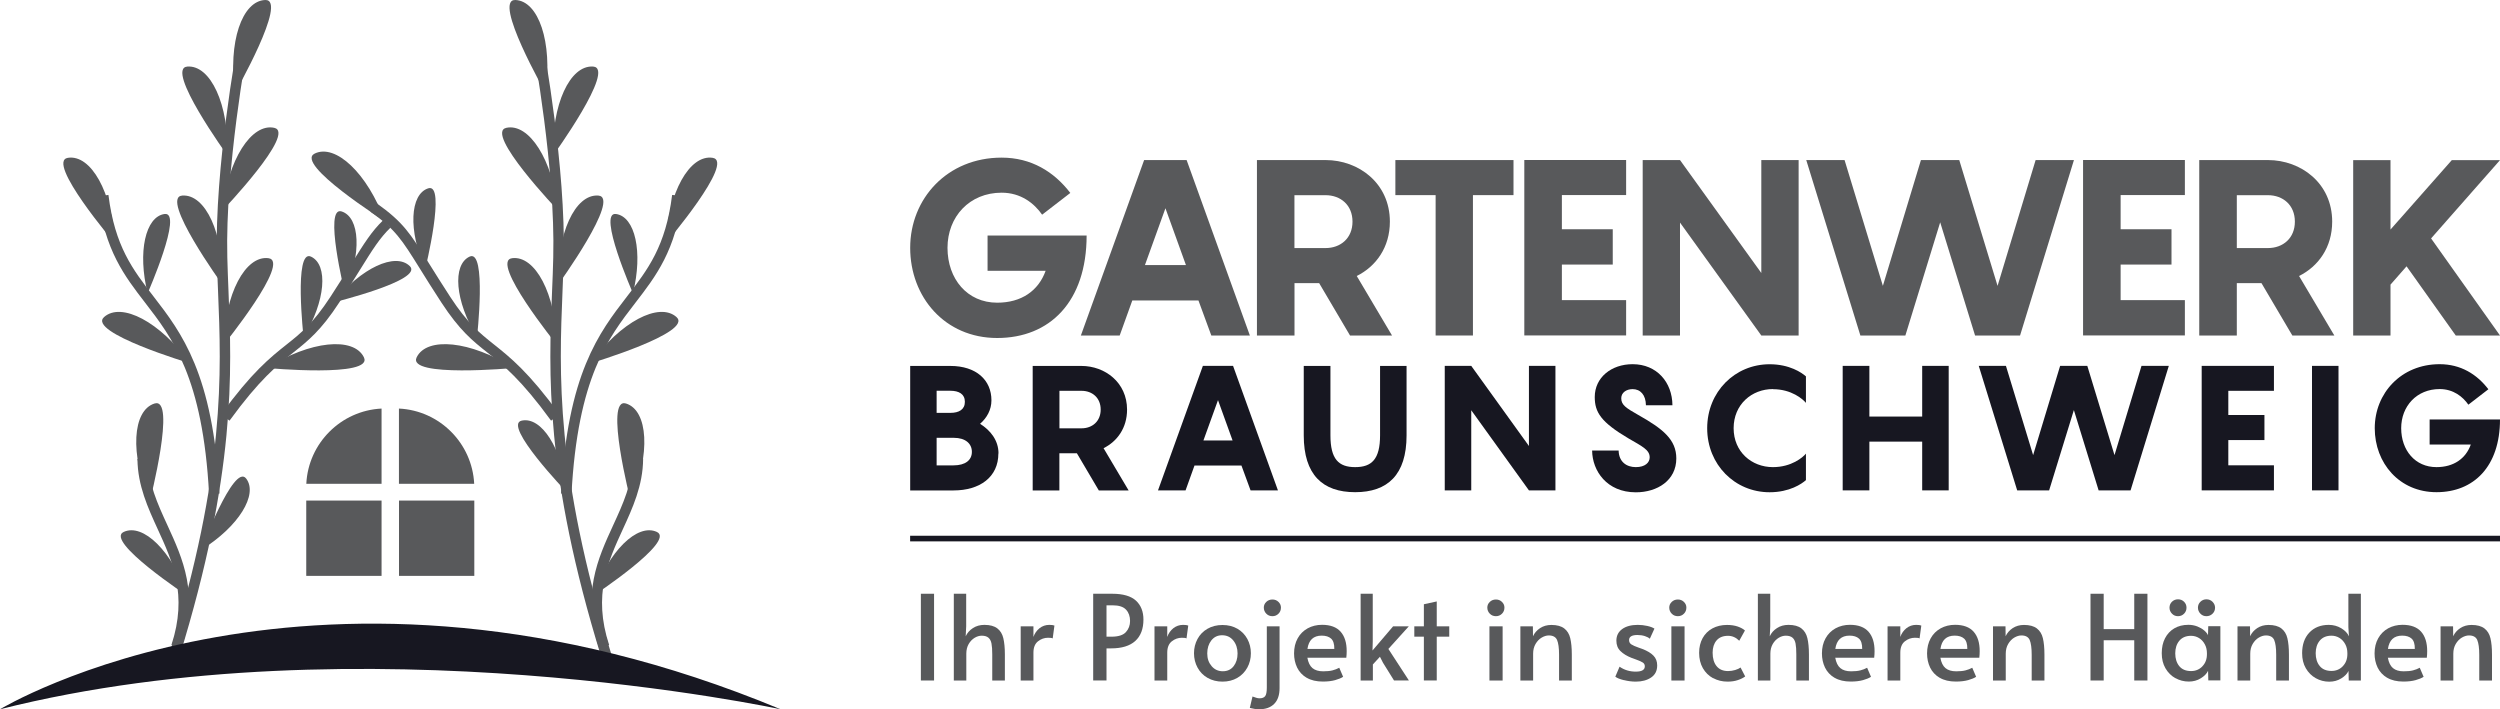 <svg xmlns="http://www.w3.org/2000/svg" id="Layer_2" data-name="Layer 2" viewBox="0 0 400 113.48"><defs><style>      .cls-1 {        fill: #58595b;      }      .cls-1, .cls-2 {        stroke-width: 0px;      }      .cls-2 {        fill: #171721;      }    </style></defs><g id="Layer_1-2" data-name="Layer 1"><g><path class="cls-1" d="M28.69,105.12l-1.6-.49c8.99-29.1,8.33-45.1,7.8-57.96-.08-1.85-.15-3.65-.19-5.44-.37-14.41,3.23-33.82,3.27-34.01l1.64.31c-.04.19-3.6,19.43-3.24,33.66.04,1.77.12,3.57.19,5.41.53,12.99,1.2,29.15-7.87,58.52Z"></path><path class="cls-1" d="M37.6,14.85C36.46,6.72,38.74.13,42.44,0c3.7-.13-4.84,14.85-4.84,14.85Z"></path><path class="cls-1" d="M35.59,33.69c.86-8.16,4.66-14.01,8.28-13.24,3.62.77-8.28,13.24-8.28,13.24Z"></path><path class="cls-1" d="M35.78,55.18c.19-8.2,3.5-14.34,7.17-13.87,3.67.47-7.17,13.87-7.17,13.87Z"></path><path class="cls-1" d="M36.4,24.89c.25-8.2-2.73-14.51-6.42-14.24-3.69.27,6.42,14.24,6.42,14.24Z"></path><path class="cls-1" d="M35.58,45.53c.25-8.2-2.73-14.51-6.42-14.24-3.69.27,6.42,14.24,6.42,14.24Z"></path><g><path class="cls-1" d="M29.02,103.71l-1.59-.52c2.63-8.02.18-13.34-2.18-18.49-1.58-3.45-3.22-7.01-3.26-11.26l1.67-.02c.04,3.89,1.53,7.14,3.11,10.58,2.5,5.44,5.08,11.06,2.25,19.7Z"></path><path class="cls-1" d="M23.98,80.16c-3.24-7.54-2.78-14.5.75-15.6,3.53-1.1-.75,15.6-.75,15.6Z"></path><path class="cls-1" d="M30.01,95.35c-2.47-7.19-7.12-11.68-10.22-10.24-3.11,1.44,10.22,10.24,10.22,10.24Z"></path></g><g><path class="cls-1" d="M33.45,79.05c-.99-18.65-5.89-24.99-10.21-30.59-3.33-4.32-6.48-8.4-7.55-17.07l1.66-.2c1.02,8.22,3.89,11.94,7.22,16.25,4.47,5.79,9.53,12.35,10.55,31.52l-1.67.09Z"></path><path class="cls-1" d="M18.38,38.94c-.39-8.2-3.85-14.25-7.51-13.69-3.66.56,7.51,13.69,7.51,13.69Z"></path><path class="cls-1" d="M30.4,58.13c-4.79-6.66-10.99-9.86-13.75-7.4-2.76,2.46,13.75,7.4,13.75,7.4Z"></path><path class="cls-1" d="M23.62,46.92c-1.64-6.61-.34-12.26,2.71-12.68,3.04-.43-2.71,12.68-2.71,12.68Z"></path></g><rect class="cls-1" x="63.84" y="80.09" width="12.05" height="12.05"></rect><path class="cls-1" d="M61.05,65.37v12.04h-12.04c.31-6.49,5.54-11.72,12.04-12.04Z"></path><rect class="cls-1" x="49" y="80.09" width="12.05" height="12.05"></rect><path class="cls-1" d="M75.87,77.41h-12.04v-12.04c6.5.31,11.72,5.54,12.04,12.04Z"></path><path class="cls-1" d="M96.2,105.12c-9.07-29.37-8.41-45.54-7.87-58.52.08-1.84.15-3.64.19-5.41.36-14.24-3.2-33.47-3.24-33.66l1.64-.31c.04.19,3.63,19.6,3.27,34.01-.04,1.78-.12,3.58-.19,5.44-.53,12.86-1.18,28.87,7.8,57.96l-1.6.49Z"></path><path class="cls-1" d="M87.29,14.85C88.43,6.72,86.15.13,82.45,0c-3.7-.13,4.84,14.85,4.84,14.85Z"></path><path class="cls-1" d="M89.3,33.69c-.86-8.16-4.66-14.01-8.28-13.24-3.62.77,8.28,13.24,8.28,13.24Z"></path><path class="cls-1" d="M89.11,55.18c-.19-8.2-3.5-14.34-7.17-13.87-3.67.47,7.17,13.87,7.17,13.87Z"></path><path class="cls-1" d="M88.49,24.89c-.25-8.2,2.73-14.51,6.42-14.24,3.69.27-6.42,14.24-6.42,14.24Z"></path><path class="cls-1" d="M89.31,45.53c-.25-8.2,2.73-14.51,6.42-14.24,3.69.27-6.42,14.24-6.42,14.24Z"></path><g><path class="cls-1" d="M95.87,103.71c-2.83-8.65-.25-14.27,2.25-19.7,1.58-3.44,3.07-6.69,3.11-10.58l1.67.02c-.04,4.25-1.68,7.82-3.26,11.26-2.36,5.14-4.81,10.46-2.18,18.49l-1.59.52Z"></path><path class="cls-1" d="M100.91,80.16c3.24-7.54,2.78-14.5-.75-15.6-3.53-1.1.75,15.6.75,15.6Z"></path><path class="cls-1" d="M94.88,95.35c2.47-7.19,7.12-11.68,10.22-10.24,3.11,1.44-10.22,10.24-10.22,10.24Z"></path></g><g><path class="cls-1" d="M91.44,79.05l-1.67-.09c1.02-19.17,6.08-25.73,10.55-31.52,3.33-4.31,6.2-8.03,7.22-16.25l1.66.2c-1.07,8.67-4.22,12.75-7.55,17.07-4.32,5.6-9.22,11.94-10.21,30.59Z"></path><path class="cls-1" d="M106.51,38.94c.39-8.2,3.85-14.25,7.51-13.69,3.66.56-7.51,13.69-7.51,13.69Z"></path><path class="cls-1" d="M94.49,58.13c4.79-6.66,10.99-9.86,13.75-7.4,2.76,2.46-13.75,7.4-13.75,7.4Z"></path><path class="cls-1" d="M101.27,46.92c1.64-6.61.34-12.26-2.71-12.68-3.04-.43,2.71,12.68,2.71,12.68Z"></path></g><g><path class="cls-1" d="M53.33,48.39c4.44-5.56,9.95-8.06,12.24-5.81,2.29,2.25-12.24,5.81-12.24,5.81Z"></path><path class="cls-1" d="M42.7,58.88c6.94-4.39,13.88-5.03,15.52-1.72,1.64,3.31-15.52,1.72-15.52,1.72Z"></path><path class="cls-1" d="M55.16,46.79c2.75-6.24,2.43-12.02-.5-12.96-2.92-.94.5,12.96.5,12.96Z"></path><path class="cls-1" d="M48.57,53.97c3.54-5.82,3.97-11.6,1.19-12.91-2.78-1.31-1.19,12.91-1.19,12.91Z"></path><path class="cls-1" d="M36.72,67.3l-1.35-.98c4.92-6.78,7.88-9.13,10.5-11.21,2.26-1.8,4.22-3.36,7-7.62,1.38-2.12,2.47-3.87,3.35-5.28,2.08-3.33,3.22-5.17,5.1-6.99l1.16,1.2c-1.73,1.68-2.84,3.46-4.84,6.68-.88,1.42-1.98,3.18-3.37,5.31-2.92,4.48-4.98,6.12-7.36,8.01-2.53,2.01-5.4,4.3-10.19,10.89Z"></path></g><g><path class="cls-1" d="M61.6,35.41c-2.81-7.71-7.92-12.46-11.25-10.84-3.32,1.62,11.25,10.84,11.25,10.84Z"></path><path class="cls-1" d="M90.69,78.76c-.77-7.08-4.08-12.14-7.22-11.46-3.14.67,7.22,11.46,7.22,11.46Z"></path><path class="cls-1" d="M32.14,88.01c6.06-3.74,9.2-8.91,7.24-11.45-1.96-2.54-7.24,11.45-7.24,11.45Z"></path><path class="cls-1" d="M82.19,58.88c-6.94-4.39-13.88-5.03-15.52-1.72-1.64,3.31,15.52,1.72,15.52,1.72Z"></path><path class="cls-1" d="M68.03,43.09c-2.75-6.24-2.43-12.02.49-12.96,2.92-.94-.49,12.96-.49,12.96Z"></path><path class="cls-1" d="M76.32,53.97c-3.54-5.82-3.97-11.6-1.19-12.91,2.78-1.31,1.19,12.91,1.19,12.91Z"></path><path class="cls-1" d="M88.17,67.3c-4.79-6.59-7.65-8.87-10.19-10.89-2.38-1.89-4.43-3.53-7.36-8.01-1.39-2.13-2.49-3.89-3.37-5.31-2.97-4.77-3.97-6.38-7.98-9.22l.97-1.36c4.29,3.04,5.42,4.85,8.44,9.7.88,1.41,1.97,3.16,3.35,5.28,2.78,4.26,4.73,5.81,7,7.62,2.61,2.08,5.58,4.44,10.5,11.21l-1.35.98Z"></path></g><path class="cls-2" d="M0,113.48s50.8-30.82,124.89,0c0,0-67.31-14.52-124.89,0Z"></path><g><path class="cls-1" d="M147.34,95h2.11v13.88h-2.11v-13.88Z"></path><path class="cls-1" d="M152.61,95h1.98v5.21l-.08,1.6c.24-.53.62-.97,1.15-1.31.53-.35,1.14-.52,1.85-.52.89,0,1.58.19,2.06.56.48.37.8.89.96,1.56.16.67.25,1.54.25,2.61v4.17h-2.02v-4.19c0-.73-.04-1.3-.12-1.72-.08-.42-.25-.73-.49-.94-.25-.21-.6-.32-1.07-.32-.38,0-.76.11-1.14.34-.38.23-.7.56-.95.99-.25.43-.38.95-.38,1.54v4.3h-2v-13.88Z"></path><path class="cls-1" d="M163.31,100.21h2.04v1.7c.2-.58.53-1.04.98-1.4.45-.35.97-.53,1.55-.53.4,0,.68.04.83.11l-.28,2.06c-.11-.08-.36-.11-.74-.11-.59,0-1.13.19-1.61.57-.48.38-.73.98-.73,1.81v4.46h-2.04v-8.67Z"></path><path class="cls-1" d="M174.9,95h3.06c1.72,0,2.99.37,3.79,1.1.8.74,1.2,1.75,1.2,3.03,0,1.48-.43,2.62-1.3,3.42-.87.79-2.16,1.19-3.87,1.19h-.74v5.13h-2.13v-13.88ZM177.83,101.87c1.11,0,1.88-.25,2.32-.74.44-.49.66-1.08.66-1.77,0-.74-.21-1.35-.64-1.81-.43-.47-1.15-.7-2.15-.7h-.98v5.02h.79Z"></path><path class="cls-1" d="M184.72,100.21h2.04v1.7c.2-.58.53-1.04.98-1.4.45-.35.97-.53,1.55-.53.4,0,.68.04.83.11l-.28,2.06c-.11-.08-.36-.11-.74-.11-.59,0-1.13.19-1.61.57-.48.38-.73.98-.73,1.81v4.46h-2.04v-8.67Z"></path><path class="cls-1" d="M193.21,108.46c-.69-.4-1.23-.95-1.6-1.64-.38-.69-.57-1.46-.57-2.3s.19-1.59.56-2.28c.37-.69.9-1.24,1.6-1.64.69-.4,1.49-.6,2.4-.6s1.7.2,2.39.6c.69.4,1.21.95,1.59,1.64.37.69.56,1.45.56,2.28s-.19,1.61-.57,2.3c-.38.69-.91,1.24-1.6,1.64-.69.4-1.48.6-2.37.6s-1.69-.2-2.38-.6ZM197.38,106.59c.42-.54.63-1.22.63-2.04s-.23-1.51-.68-2.07c-.45-.56-1.05-.84-1.79-.84s-1.29.28-1.73.83c-.43.55-.65,1.25-.65,2.08s.23,1.48.7,2.03c.47.55,1.06.82,1.79.82s1.31-.27,1.73-.81Z"></path><path class="cls-1" d="M199.97,113.27l.43-1.83c.2.08.4.14.59.2s.36.09.53.09c.42,0,.71-.11.9-.34.18-.23.27-.69.27-1.38v-9.8h2.04v9.89c0,1.09-.28,1.93-.85,2.51-.57.58-1.37.87-2.4.87-.47,0-.97-.07-1.51-.21ZM202.61,98.19c-.26-.26-.4-.59-.4-.98,0-.35.13-.65.4-.91.26-.25.59-.38.98-.38s.7.13.96.38c.26.25.4.55.4.91,0,.39-.13.72-.39.98-.26.26-.58.4-.97.4s-.72-.13-.98-.4Z"></path><path class="cls-1" d="M209.07,108.45c-.69-.41-1.2-.96-1.53-1.64-.33-.69-.49-1.44-.49-2.26,0-.92.19-1.72.58-2.42.38-.69.92-1.22,1.6-1.6.68-.37,1.45-.56,2.3-.56,1.33,0,2.32.37,2.97,1.1.65.74.97,1.77.97,3.11,0,.34-.02.69-.06,1.06h-6.23c.14.77.41,1.32.82,1.66.41.34.98.51,1.71.51.6,0,1.1-.05,1.49-.15.39-.1.75-.24,1.08-.42l.62,1.45c-.31.2-.74.38-1.28.53-.54.15-1.2.23-1.96.23-1.03,0-1.89-.2-2.59-.61ZM213.49,103.83c.01-.78-.16-1.33-.51-1.65-.35-.32-.86-.48-1.51-.48-1.32,0-2.08.71-2.28,2.13h4.3Z"></path><path class="cls-1" d="M225.44,108.87h-2.4l-1.76-2.83-.49-.96-1.13,1.23v2.57h-1.96v-13.88h1.94v7.61l-.04,1.47,3.3-3.87h2.51l-3.27,3.62,3.28,5.04Z"></path><path class="cls-1" d="M227.82,101.87h-1.53v-1.66h1.53v-3.53l2.06-.45v3.98h2v1.66h-2v7h-2.06v-7Z"></path><path class="cls-1" d="M238.37,98.19c-.26-.26-.4-.59-.4-.98,0-.35.13-.65.4-.91.26-.25.59-.38.98-.38s.7.13.96.38c.26.25.4.55.4.91,0,.39-.13.72-.39.98-.26.26-.58.4-.97.4s-.72-.13-.98-.4ZM238.31,100.21h2.11v8.67h-2.11v-8.67Z"></path><path class="cls-1" d="M243.26,100.21h2l.02,1.59c.24-.53.62-.96,1.13-1.3.52-.34,1.12-.51,1.81-.51.89,0,1.58.19,2.06.56.48.37.8.89.96,1.56.16.67.25,1.54.25,2.61v4.17h-2.04v-4.12c0-1.09-.11-1.88-.32-2.37-.21-.48-.65-.73-1.32-.73-.38,0-.76.12-1.15.35-.39.23-.71.57-.97,1.01-.26.44-.39.96-.39,1.55v4.3h-2.04v-8.67Z"></path><path class="cls-1" d="M259.84,108.83c-.65-.16-1.11-.34-1.39-.56l.68-1.6c.76.53,1.62.79,2.59.79s1.45-.28,1.45-.85c0-.25-.1-.45-.3-.59-.2-.14-.56-.3-1.08-.49l-.72-.26c-.76-.3-1.35-.66-1.79-1.09-.44-.42-.66-.98-.66-1.67,0-.79.31-1.41.93-1.86.62-.45,1.46-.67,2.5-.67.52,0,1.02.06,1.52.17.5.11.88.26,1.14.43l-.74,1.62c-.16-.16-.42-.3-.78-.42-.36-.12-.76-.18-1.2-.18-.89,0-1.34.27-1.34.81,0,.3.12.53.36.69.24.16.63.33,1.17.52.05.01.25.08.59.21.81.31,1.4.67,1.79,1.08.39.4.59.92.59,1.55,0,.86-.32,1.5-.97,1.94-.65.44-1.47.66-2.46.66-.6,0-1.23-.08-1.88-.24Z"></path><path class="cls-1" d="M267.48,98.19c-.26-.26-.4-.59-.4-.98,0-.35.13-.65.4-.91.26-.25.59-.38.98-.38s.7.13.96.38c.26.25.4.55.4.91,0,.39-.13.72-.39.98-.26.26-.58.4-.97.4s-.72-.13-.98-.4ZM267.42,100.21h2.11v8.67h-2.11v-8.67Z"></path><path class="cls-1" d="M274.09,108.51c-.69-.37-1.23-.91-1.63-1.6-.4-.7-.6-1.52-.6-2.46,0-.89.19-1.68.56-2.35.37-.67.89-1.19,1.57-1.56.67-.36,1.45-.55,2.33-.55.67,0,1.24.09,1.73.26.48.17.87.38,1.14.63l-.91,1.64c-.53-.53-1.13-.79-1.79-.79-.81,0-1.42.25-1.84.74s-.63,1.15-.63,1.96c0,.93.22,1.66.65,2.17.43.52,1.04.77,1.82.77.39,0,.77-.06,1.14-.17.37-.11.66-.25.86-.4l.74,1.43c-.28.21-.66.41-1.16.58-.5.17-1.05.25-1.65.25-.86,0-1.63-.19-2.31-.56Z"></path><path class="cls-1" d="M281.26,95h1.98v5.21l-.08,1.6c.24-.53.62-.97,1.15-1.31.53-.35,1.14-.52,1.85-.52.89,0,1.58.19,2.06.56.48.37.8.89.96,1.56.16.67.25,1.54.25,2.61v4.17h-2.02v-4.19c0-.73-.04-1.3-.12-1.72-.08-.42-.25-.73-.49-.94-.25-.21-.6-.32-1.07-.32-.38,0-.76.11-1.14.34-.38.23-.7.56-.95.99-.25.43-.38.95-.38,1.54v4.3h-2v-13.88Z"></path><path class="cls-1" d="M293.53,108.45c-.69-.41-1.2-.96-1.53-1.64-.33-.69-.49-1.44-.49-2.26,0-.92.19-1.72.58-2.42.38-.69.92-1.22,1.6-1.6.68-.37,1.45-.56,2.3-.56,1.33,0,2.32.37,2.97,1.1.65.74.97,1.77.97,3.11,0,.34-.02.69-.06,1.06h-6.23c.14.77.41,1.32.82,1.66.41.34.98.51,1.71.51.6,0,1.1-.05,1.49-.15.39-.1.75-.24,1.08-.42l.62,1.45c-.31.2-.74.38-1.28.53-.54.15-1.2.23-1.96.23-1.03,0-1.89-.2-2.59-.61ZM297.95,103.83c.01-.78-.16-1.33-.51-1.65-.35-.32-.86-.48-1.51-.48-1.32,0-2.08.71-2.28,2.13h4.3Z"></path><path class="cls-1" d="M302.01,100.21h2.04v1.7c.2-.58.53-1.04.98-1.4.45-.35.97-.53,1.55-.53.4,0,.68.04.83.11l-.28,2.06c-.11-.08-.36-.11-.74-.11-.59,0-1.13.19-1.61.57-.48.38-.73.98-.73,1.81v4.46h-2.04v-8.67Z"></path><path class="cls-1" d="M310.35,108.45c-.69-.41-1.2-.96-1.53-1.64-.33-.69-.49-1.44-.49-2.26,0-.92.19-1.72.58-2.42.38-.69.92-1.22,1.6-1.6.68-.37,1.45-.56,2.3-.56,1.33,0,2.32.37,2.97,1.1.65.74.97,1.77.97,3.11,0,.34-.02.69-.06,1.06h-6.23c.14.77.41,1.32.82,1.66.41.34.98.51,1.71.51.6,0,1.1-.05,1.49-.15.39-.1.75-.24,1.08-.42l.62,1.45c-.31.2-.74.38-1.28.53-.54.15-1.2.23-1.96.23-1.03,0-1.89-.2-2.59-.61ZM314.77,103.83c.01-.78-.16-1.33-.51-1.65-.35-.32-.86-.48-1.51-.48-1.32,0-2.08.71-2.28,2.13h4.3Z"></path><path class="cls-1" d="M318.88,100.21h2l.02,1.59c.24-.53.62-.96,1.13-1.3.52-.34,1.12-.51,1.81-.51.89,0,1.58.19,2.06.56.48.37.8.89.96,1.56.16.67.25,1.54.25,2.61v4.17h-2.04v-4.12c0-1.09-.11-1.88-.32-2.37-.21-.48-.65-.73-1.32-.73-.38,0-.76.12-1.15.35-.39.23-.71.57-.97,1.01-.26.44-.39.96-.39,1.55v4.3h-2.04v-8.67Z"></path><path class="cls-1" d="M334.48,95h2.11v5.66h4.89v-5.66h2.11v13.88h-2.11v-6.44h-4.89v6.44h-2.11v-13.88Z"></path><path class="cls-1" d="M348.06,108.51c-.66-.37-1.19-.9-1.59-1.59-.4-.69-.59-1.49-.59-2.41s.17-1.7.52-2.38.84-1.21,1.48-1.59c.64-.38,1.4-.57,2.27-.57.5,0,.98.09,1.42.26.44.18.81.39,1.11.65.3.26.5.51.6.76l.04-1.45h1.94v8.67h-1.93l-.04-1.53c-.21.45-.6.85-1.17,1.2-.57.35-1.2.52-1.91.52-.78,0-1.5-.19-2.16-.56ZM347.52,98.19c-.26-.26-.4-.59-.4-.96s.13-.7.39-.95.58-.39.97-.39.71.13.97.39c.26.26.39.58.39.95s-.13.7-.39.96c-.26.26-.58.4-.97.4s-.7-.13-.96-.4ZM352.37,106.62c.49-.5.74-1.15.74-1.95v-.13c0-.54-.11-1.03-.34-1.45-.23-.43-.53-.76-.92-1-.39-.24-.82-.36-1.28-.36-.81,0-1.43.26-1.87.78-.44.52-.66,1.2-.66,2.03s.22,1.53.65,2.05c.43.52,1.06.78,1.88.78.72,0,1.32-.25,1.81-.75ZM352.07,98.19c-.26-.26-.4-.59-.4-.96s.13-.7.4-.95c.26-.26.59-.39.96-.39s.72.13.98.4.4.58.4.94-.13.7-.4.96-.59.4-.98.4-.7-.13-.96-.4Z"></path><path class="cls-1" d="M358,100.21h2l.02,1.59c.24-.53.62-.96,1.13-1.3.52-.34,1.12-.51,1.81-.51.89,0,1.58.19,2.06.56.48.37.8.89.96,1.56.16.67.25,1.54.25,2.61v4.17h-2.04v-4.12c0-1.09-.11-1.88-.32-2.37-.21-.48-.65-.73-1.32-.73-.38,0-.76.12-1.15.35-.39.23-.71.57-.97,1.01-.26.44-.39.96-.39,1.55v4.3h-2.04v-8.67Z"></path><path class="cls-1" d="M370.52,108.51c-.66-.37-1.19-.9-1.59-1.59-.4-.69-.59-1.49-.59-2.41,0-1.37.38-2.47,1.15-3.29.77-.82,1.81-1.24,3.11-1.24.73,0,1.4.18,2,.54.6.36,1.01.79,1.23,1.29l-.09-1.47v-5.34h2v13.88h-1.94l-.04-1.53c-.21.45-.6.85-1.17,1.2-.57.35-1.2.52-1.91.52-.78,0-1.5-.19-2.16-.56ZM374.84,106.6c.49-.5.74-1.15.74-1.95v-.13c0-.54-.11-1.03-.34-1.45s-.53-.76-.92-1c-.39-.24-.82-.36-1.28-.36-.81,0-1.43.26-1.87.78-.44.52-.66,1.2-.66,2.03s.22,1.53.65,2.05,1.06.78,1.88.78c.72,0,1.32-.25,1.81-.75Z"></path><path class="cls-1" d="M381.95,108.45c-.69-.41-1.2-.96-1.53-1.64-.33-.69-.49-1.44-.49-2.26,0-.92.19-1.72.58-2.42.38-.69.92-1.22,1.6-1.6.68-.37,1.45-.56,2.3-.56,1.33,0,2.32.37,2.97,1.1.65.74.97,1.77.97,3.11,0,.34-.02.69-.06,1.06h-6.23c.14.77.41,1.32.82,1.66.41.34.98.51,1.71.51.6,0,1.1-.05,1.49-.15.39-.1.75-.24,1.08-.42l.62,1.45c-.31.2-.74.38-1.28.53-.54.15-1.2.23-1.96.23-1.03,0-1.89-.2-2.59-.61ZM386.37,103.83c.01-.78-.16-1.33-.51-1.65-.35-.32-.86-.48-1.51-.48-1.32,0-2.08.71-2.28,2.13h4.3Z"></path><path class="cls-1" d="M390.49,100.21h2l.02,1.59c.24-.53.62-.96,1.13-1.3.52-.34,1.12-.51,1.81-.51.89,0,1.58.19,2.06.56.48.37.8.89.96,1.56.16.67.25,1.54.25,2.61v4.17h-2.04v-4.12c0-1.09-.11-1.88-.32-2.37-.21-.48-.65-.73-1.32-.73-.38,0-.76.12-1.15.35-.39.23-.71.57-.97,1.01-.26.44-.39.96-.39,1.55v4.3h-2.04v-8.67Z"></path></g><rect class="cls-2" x="145.62" y="85.72" width="254.38" height=".9"></rect><g><path class="cls-1" d="M173.86,37.67c0,10.64-5.93,16.41-14.31,16.41s-13.92-6.56-13.92-14.43,5.93-14.43,14.63-14.43c4.74,0,8.38,2.25,10.99,5.65l-4.51,3.48c-1.27-1.82-3.4-3.52-6.48-3.52-5.14,0-8.66,3.84-8.66,8.82s3.16,8.78,7.95,8.78c3.87,0,6.6-1.9,7.75-5.1h-9.29v-5.65h15.86Z"></path><path class="cls-1" d="M191.77,48.07h-10.6l-2.02,5.61h-6.21l10.12-28.07h6.8l10.12,28.07h-6.17l-2.06-5.61ZM189.75,42.41l-3.28-9.09-3.28,9.09h6.56Z"></path><path class="cls-1" d="M211.07,45.3h-3.95v8.38h-6.01v-28.07h10.99c5.3,0,10.28,3.72,10.28,9.85,0,4.11-2.21,7.16-5.3,8.7l5.65,9.53h-6.72l-4.94-8.38ZM207.11,39.69h4.98c2.41,0,4.31-1.58,4.31-4.23s-1.9-4.23-4.31-4.23h-4.98v8.46Z"></path><path class="cls-1" d="M242.15,31.22h-6.48v22.46h-5.97v-22.46h-6.44v-5.61h18.9v5.61Z"></path><path class="cls-1" d="M249.9,31.22v5.46h8.14v5.65h-8.14v5.69h10.28v5.65h-16.29v-28.07h16.29v5.61h-10.28Z"></path><path class="cls-1" d="M287.78,25.61v28.07h-5.97l-13.01-18.07v18.07h-5.97v-28.07h5.97l13.01,18.07v-18.07h5.97Z"></path><path class="cls-1" d="M331.83,25.61l-8.62,28.07h-7.2l-5.58-18.11-5.57,18.11h-7.2l-8.66-28.07h6.13l6.13,20.13,6.09-20.13h6.13l6.13,20.13,6.09-20.13h6.13Z"></path><path class="cls-1" d="M339.3,31.22v5.46h8.14v5.65h-8.14v5.69h10.28v5.65h-16.29v-28.07h16.29v5.61h-10.28Z"></path><path class="cls-1" d="M361.84,45.3h-3.95v8.38h-6.01v-28.07h10.99c5.3,0,10.28,3.72,10.28,9.85,0,4.11-2.21,7.16-5.3,8.7l5.65,9.53h-6.72l-4.94-8.38ZM357.89,39.69h4.98c2.41,0,4.31-1.58,4.31-4.23s-1.9-4.23-4.31-4.23h-4.98v8.46Z"></path><path class="cls-1" d="M388.97,38.14l11.03,15.54h-7.08l-7.87-11.07-2.57,2.93v8.15h-5.97v-28.07h5.97v11.11l9.81-11.11h7.71l-11.03,12.53Z"></path></g><g><path class="cls-2" d="M159.74,72.55c0,3.79-2.97,5.92-7.18,5.92h-6.93v-19.92h6.43c4.15,0,6.57,2.27,6.57,5.5,0,1.52-.73,2.81-1.82,3.76,1.66,1.04,2.95,2.64,2.95,4.74ZM149.86,66.06h2.19c1.38,0,2.33-.53,2.33-1.77s-.95-1.77-2.33-1.77h-2.19v3.54ZM155.5,72.29c0-1.32-1.04-2.24-2.89-2.24h-2.75v4.41h2.69c1.91,0,2.95-.84,2.95-2.16Z"></path><path class="cls-2" d="M172.31,72.52h-2.81v5.95h-4.27v-19.92h7.8c3.76,0,7.3,2.64,7.3,6.99,0,2.92-1.57,5.08-3.76,6.17l4.01,6.76h-4.77l-3.51-5.95ZM169.51,68.53h3.54c1.71,0,3.06-1.12,3.06-3s-1.35-3-3.06-3h-3.54v6Z"></path><path class="cls-2" d="M198.64,74.48h-7.52l-1.43,3.98h-4.41l7.18-19.92h4.83l7.18,19.92h-4.38l-1.46-3.98ZM197.21,70.47l-2.33-6.45-2.33,6.45h4.66Z"></path><path class="cls-2" d="M216.82,78.75c-5.19,0-8.22-2.78-8.22-9.09v-11.11h4.27v11.11c0,3.82,1.32,5.08,3.96,5.08s3.98-1.26,3.98-5.08v-11.11h4.24v11.11c0,6.31-3.03,9.09-8.22,9.09Z"></path><path class="cls-2" d="M248.87,58.54v19.92h-4.24l-9.23-12.82v12.82h-4.24v-19.92h4.24l9.23,12.82v-12.82h4.24Z"></path><path class="cls-2" d="M258.98,72.07c.03,1.82,1.26,2.67,2.75,2.67s2.22-.73,2.22-1.57c0-1.21-1.24-1.77-3.4-3.03-4.41-2.61-5.39-4.18-5.39-6.62,0-3.11,2.64-5.25,6.06-5.25,3.87,0,6.34,2.89,6.37,6.57h-4.24c-.03-1.68-.9-2.58-2.13-2.58-1.01,0-1.82.56-1.82,1.46,0,1.09.79,1.57,2.72,2.67,3.98,2.24,6.09,3.96,6.09,6.96,0,3.51-3.03,5.42-6.48,5.42-4.63,0-6.96-3.42-6.99-6.68h4.24Z"></path><path class="cls-2" d="M283.67,62.25c-3.4,0-6.29,2.47-6.29,6.26s2.89,6.23,6.29,6.23c2.97,0,4.8-1.57,5.28-2.16v4.24c-.67.59-2.61,1.94-5.81,1.94-5.56,0-9.99-4.41-9.99-10.24s4.43-10.24,9.99-10.24c3.2,0,5.14,1.35,5.81,1.94v4.24c-.48-.59-2.3-2.19-5.28-2.19Z"></path><path class="cls-2" d="M311.79,58.54v19.92h-4.24v-7.8h-8.45v7.8h-4.27v-19.92h4.27v8.11h8.45v-8.11h4.24Z"></path><path class="cls-2" d="M347.01,58.54l-6.12,19.92h-5.11l-3.96-12.85-3.96,12.85h-5.11l-6.15-19.92h4.35l4.35,14.28,4.32-14.28h4.35l4.35,14.28,4.32-14.28h4.35Z"></path><path class="cls-2" d="M356.53,62.53v3.87h5.78v4.01h-5.78v4.04h7.3v4.01h-11.56v-19.92h11.56v3.99h-7.3Z"></path><path class="cls-2" d="M369.92,58.54h4.24v19.92h-4.24v-19.92Z"></path><path class="cls-2" d="M400,67.1c0,7.55-4.21,11.65-10.16,11.65s-9.88-4.66-9.88-10.24,4.21-10.24,10.38-10.24c3.37,0,5.95,1.6,7.8,4.01l-3.2,2.47c-.9-1.29-2.41-2.5-4.6-2.5-3.65,0-6.15,2.72-6.15,6.26s2.24,6.23,5.64,6.23c2.75,0,4.69-1.35,5.5-3.62h-6.59v-4.01h11.25Z"></path></g></g></g></svg>